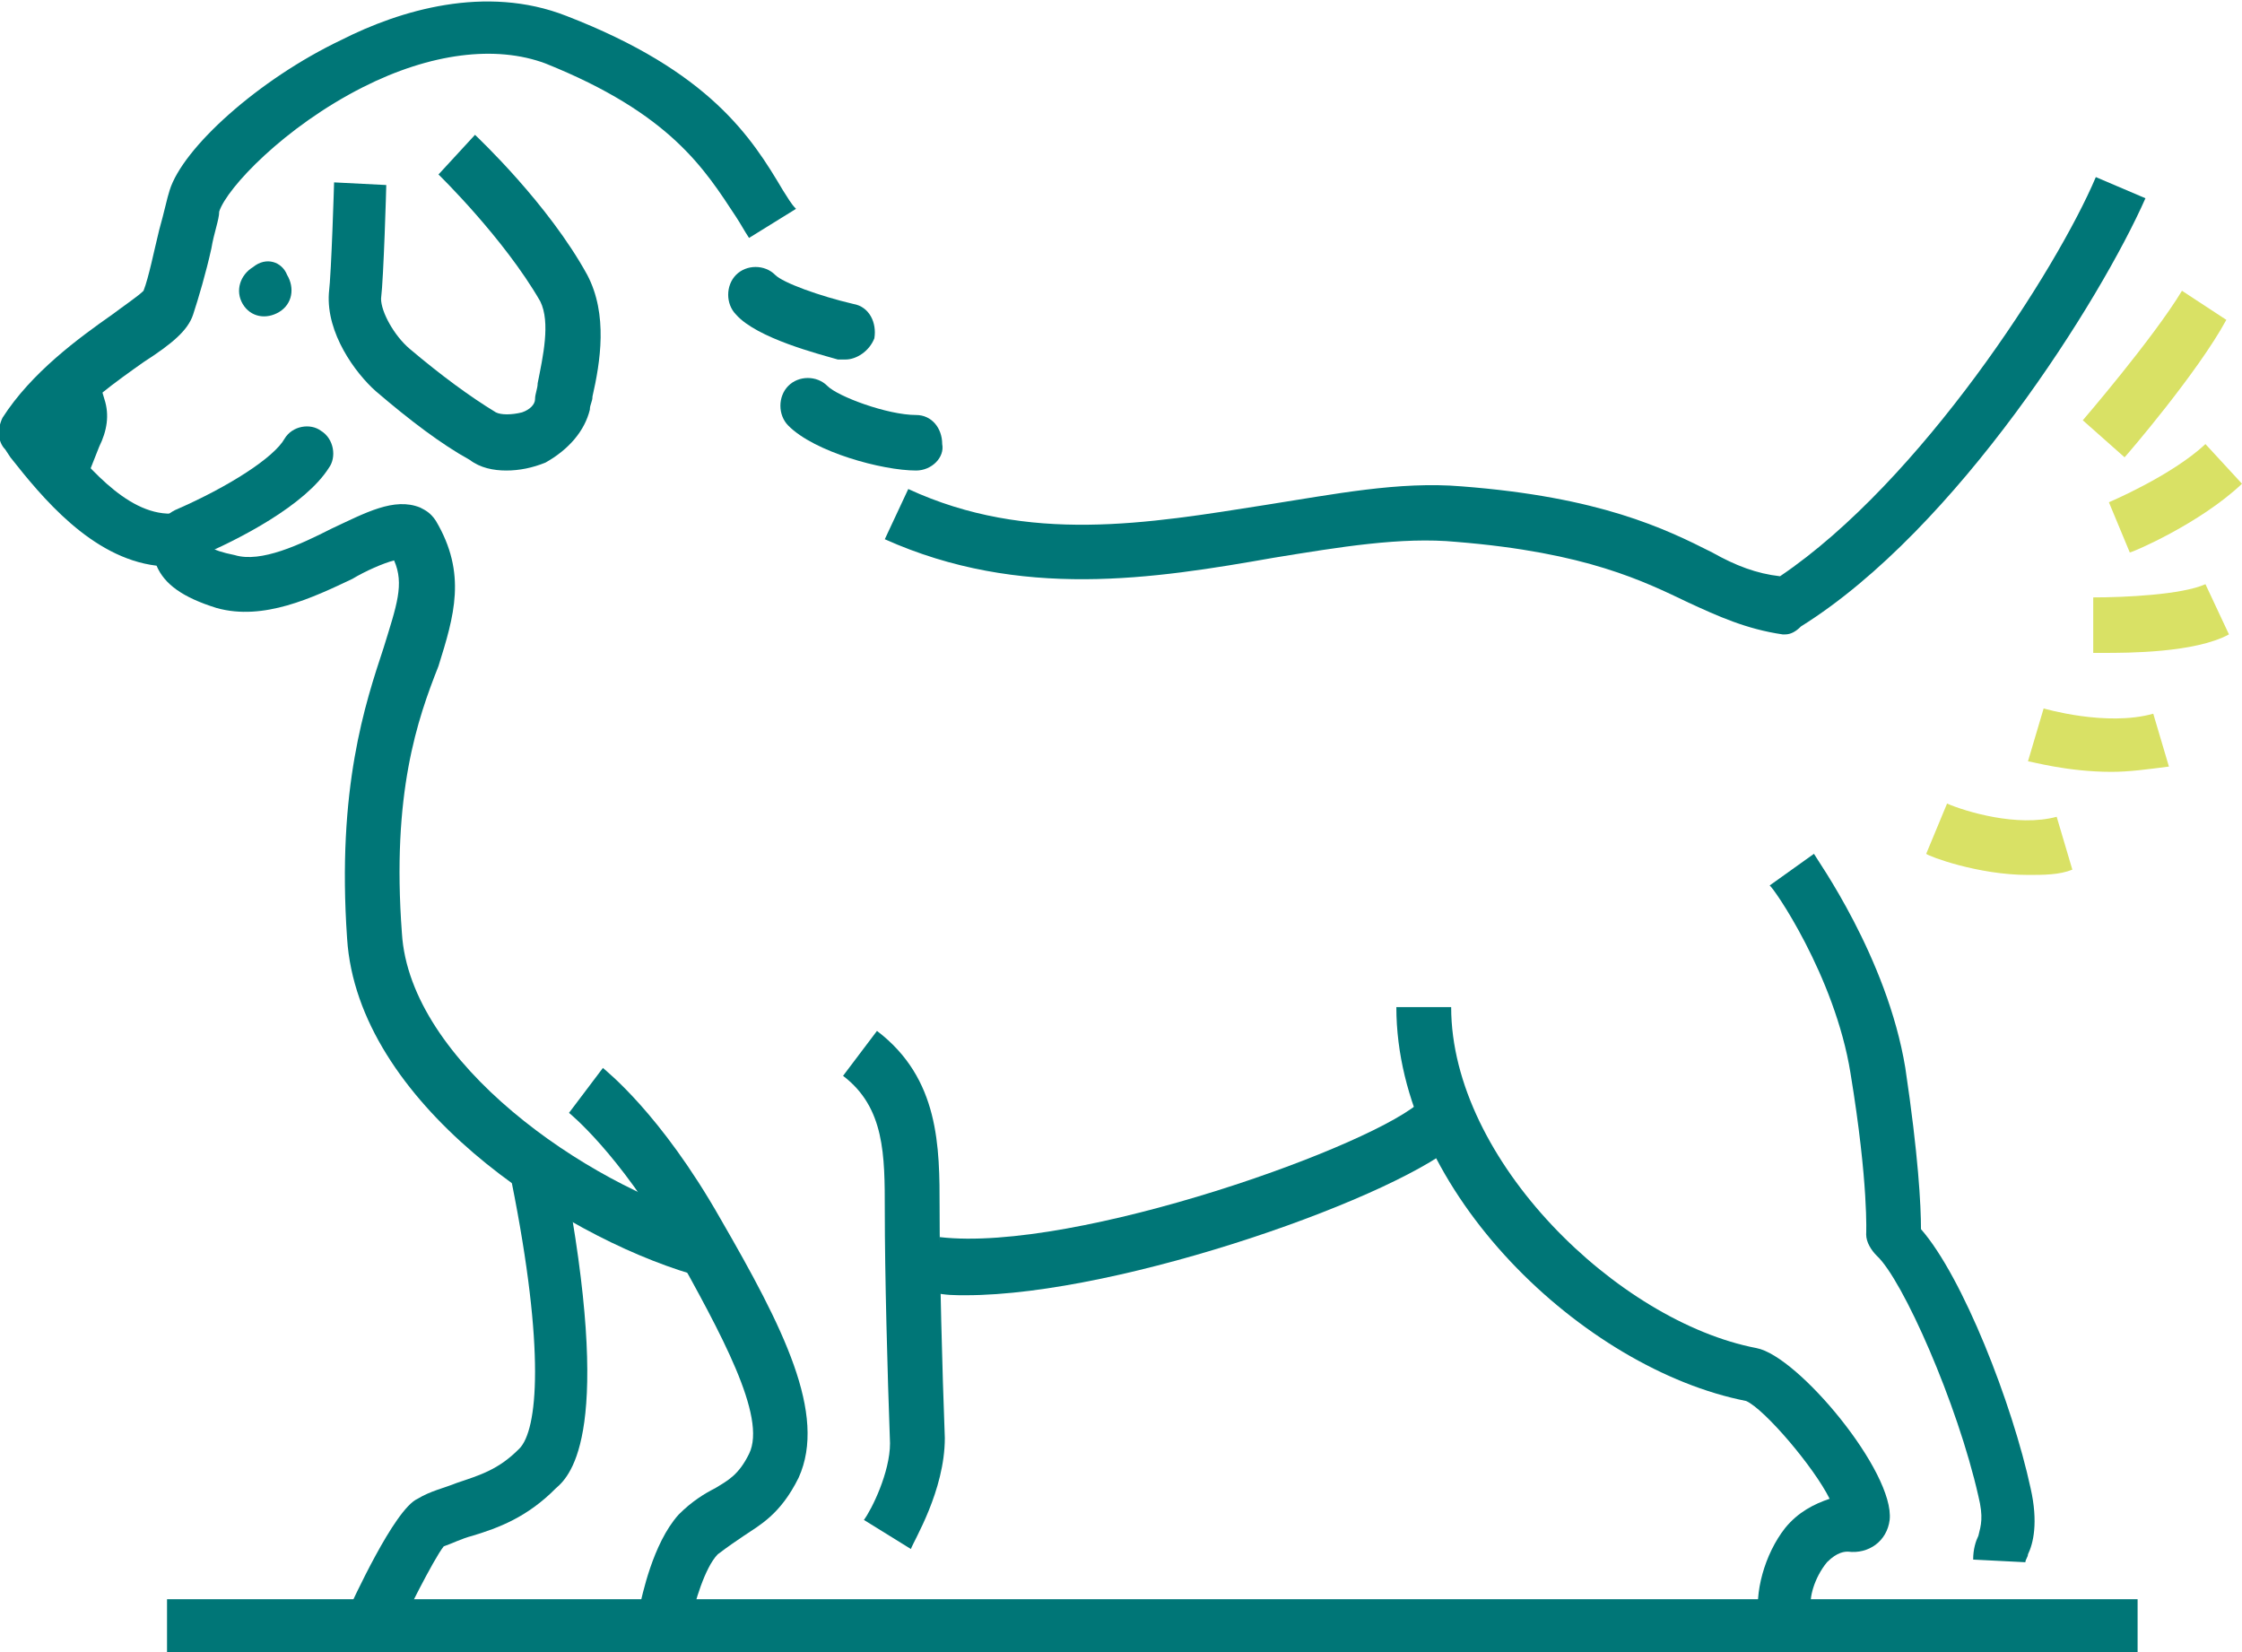 <svg width="76" height="56" viewBox="0 0 76 56" fill="none" xmlns="http://www.w3.org/2000/svg">
<g clip-path="url(#clip0)">
<path d="M66.887 52.864C66.887 52.506 66.976 52.237 67.064 52.058C67.153 51.699 67.241 51.431 67.064 50.714C66.356 47.578 64.498 43.367 63.614 42.56C63.437 42.381 63.26 42.112 63.26 41.843C63.26 41.843 63.348 40.141 62.729 36.378C62.198 33.062 60.075 30.016 59.986 30.016L61.49 28.941C61.579 29.12 63.968 32.435 64.587 36.199C65.029 39.155 65.118 40.858 65.118 41.664C66.533 43.277 68.214 47.578 68.834 50.445C69.099 51.61 68.922 52.327 68.745 52.685C68.745 52.775 68.657 52.864 68.657 52.954L66.887 52.864Z" fill="#007677"/>
<path d="M32.736 43.904C32.382 43.904 32.028 43.904 31.674 43.815L31.851 41.933C36.452 42.471 46.715 38.797 48.219 37.274L49.546 38.618C47.6 40.499 38.044 43.904 32.736 43.904Z" fill="#007677"/>
<path d="M59.632 54.925C59.455 54.029 59.809 52.685 60.517 51.789C60.959 51.251 61.49 50.983 62.021 50.803C61.49 49.728 59.809 47.757 59.19 47.488C53.704 46.413 47.334 40.41 47.334 34.138H49.192C49.192 39.334 54.855 44.8 59.544 45.696C60.959 45.965 64.233 49.907 64.056 51.52C63.967 52.237 63.348 52.685 62.64 52.595C62.552 52.595 62.286 52.595 61.932 52.954C61.49 53.491 61.313 54.208 61.402 54.477L59.632 54.925Z" fill="#007677"/>
<path d="M30.878 52.506L29.285 51.52C29.551 51.162 30.17 49.907 30.17 48.922C30.082 46.502 29.993 43.187 29.993 41.037C29.993 39.155 29.993 37.542 28.578 36.467L29.728 34.944C31.851 36.557 31.851 38.886 31.851 40.947C31.851 43.098 31.94 46.413 32.028 48.742C32.028 50.535 30.966 52.237 30.878 52.506Z" fill="#007677"/>
<path d="M23.446 54.835L21.676 54.477C21.765 54.118 22.119 52.327 23.003 51.341C23.446 50.893 23.888 50.624 24.242 50.445C24.685 50.176 25.038 49.997 25.392 49.28C26.012 48.026 24.419 45.158 22.827 42.291C20.969 39.066 19.288 37.722 19.288 37.722L20.438 36.199C20.526 36.288 22.384 37.722 24.419 41.306C26.543 44.979 28.047 47.936 27.073 50.087C26.454 51.341 25.746 51.699 25.215 52.058C24.95 52.237 24.685 52.416 24.331 52.685C23.888 53.133 23.534 54.387 23.446 54.835Z" fill="#007677"/>
<path d="M13.448 55.373L11.767 54.656C11.944 54.298 13.36 51.162 14.156 50.803C14.598 50.535 15.041 50.445 15.483 50.266C16.279 49.997 16.899 49.818 17.607 49.101C18.226 48.474 18.491 45.786 17.341 40.051L19.111 39.693C20.792 48.474 19.376 49.997 18.845 50.445C17.872 51.431 16.899 51.789 16.014 52.058C15.66 52.147 15.306 52.327 15.041 52.416C14.687 52.864 13.714 54.835 13.448 55.373Z" fill="#007677"/>
<path d="M60.517 21.504H60.428C59.19 21.325 58.217 20.877 57.243 20.429C55.739 19.712 53.793 18.726 49.369 18.368C47.511 18.189 45.388 18.547 43.176 18.906C39.106 19.622 34.594 20.339 29.993 18.278L30.789 16.576C34.859 18.458 38.929 17.741 42.91 17.114C45.211 16.755 47.423 16.307 49.546 16.486C54.235 16.845 56.447 17.92 58.04 18.726C58.836 19.174 59.544 19.443 60.34 19.533C65.118 16.307 69.718 9.139 71.045 6.003L72.727 6.72C71.222 10.125 66.356 17.92 61.048 21.235C60.871 21.414 60.694 21.504 60.517 21.504Z" fill="#007677"/>
<path d="M23.445 43.188C18.933 41.844 12.12 37.364 11.766 31.809C11.412 26.702 12.386 23.835 13.005 21.953C13.447 20.519 13.713 19.803 13.359 18.996C13.005 19.086 12.386 19.355 11.943 19.623C10.616 20.251 8.935 21.057 7.342 20.609C6.192 20.251 5.573 19.803 5.307 19.175C3.096 18.907 1.415 16.846 0.353 15.502L0.176 15.233C-0.09 14.964 -0.09 14.516 0.087 14.158C1.061 12.635 2.653 11.47 3.803 10.663C4.157 10.395 4.688 10.036 4.865 9.857C5.042 9.409 5.219 8.513 5.396 7.796C5.573 7.169 5.661 6.721 5.75 6.452C6.192 5.019 8.758 2.689 11.589 1.345C13.536 0.359 16.455 -0.537 19.198 0.539C24.064 2.42 25.48 4.66 26.541 6.452C26.718 6.721 26.807 6.9 26.984 7.079L25.391 8.065C25.214 7.796 25.126 7.617 24.949 7.348C23.887 5.735 22.737 3.854 18.49 2.151C16.809 1.524 14.597 1.793 12.297 2.958C9.643 4.302 7.696 6.363 7.431 7.169C7.431 7.438 7.254 7.886 7.165 8.423C6.988 9.23 6.723 10.126 6.546 10.663C6.369 11.201 5.838 11.649 4.865 12.276C3.98 12.903 2.83 13.71 2.034 14.695C3.096 15.95 4.511 17.652 6.104 17.383C6.458 17.294 6.9 17.473 7.077 17.831C7.165 18.011 7.254 18.279 7.165 18.548C7.254 18.638 7.519 18.727 7.962 18.817C8.846 19.086 10.174 18.459 11.235 17.921C12.386 17.383 13.359 16.846 14.243 17.204C14.42 17.294 14.597 17.383 14.774 17.652C15.836 19.444 15.394 20.878 14.863 22.58C14.155 24.372 13.27 26.881 13.624 31.63C13.889 36.02 19.906 40.142 23.976 41.307L23.445 43.188Z" fill="#007677"/>
<path d="M17.164 15.949C16.722 15.949 16.279 15.859 15.925 15.59C14.952 15.053 13.891 14.246 12.74 13.261C12.033 12.634 11.059 11.29 11.148 9.946C11.236 9.229 11.325 6.182 11.325 6.182L13.094 6.272C13.094 6.362 13.006 9.408 12.917 10.125C12.917 10.573 13.36 11.379 13.891 11.827C14.952 12.723 15.925 13.44 16.81 13.978C16.987 14.067 17.341 14.067 17.695 13.978C17.96 13.888 18.137 13.709 18.137 13.53C18.137 13.35 18.226 13.171 18.226 12.992C18.403 12.096 18.668 10.931 18.314 10.214C17.076 8.064 14.864 5.914 14.864 5.914L16.102 4.57C16.191 4.659 18.58 6.899 19.907 9.318C20.615 10.662 20.349 12.275 20.084 13.44C20.084 13.619 19.995 13.709 19.995 13.888C19.818 14.605 19.288 15.232 18.491 15.68C18.049 15.859 17.607 15.949 17.164 15.949Z" fill="#007677"/>
<path d="M6.282 19.174C5.928 19.174 5.574 18.995 5.397 18.547C5.22 18.099 5.397 17.562 5.928 17.293C7.786 16.486 9.29 15.501 9.644 14.874C9.909 14.426 10.529 14.336 10.883 14.605C11.325 14.874 11.413 15.501 11.148 15.859C10.352 17.114 8.14 18.278 6.636 18.906C6.547 19.174 6.37 19.174 6.282 19.174Z" fill="#007677"/>
<path d="M72.461 54.208H5.662V56.09H72.461V54.208Z" fill="#007677"/>
<path d="M8.582 9.05C8.14 9.318 7.963 9.856 8.228 10.304C8.494 10.752 9.024 10.841 9.467 10.573C9.909 10.304 9.998 9.766 9.732 9.318C9.555 8.87 9.024 8.691 8.582 9.05Z" fill="#007677"/>
<path d="M72.019 15.501L70.603 14.246C70.603 14.246 72.992 11.469 73.965 9.856L75.469 10.842C74.496 12.634 72.107 15.411 72.019 15.501Z" fill="#D9E165"/>
<path d="M72.196 18.726L71.488 17.024C71.488 17.024 73.611 16.128 74.761 15.053L76 16.397C74.584 17.741 72.284 18.726 72.196 18.726Z" fill="#D9E165"/>
<path d="M71.311 22.131C71.134 22.131 71.045 22.131 70.957 22.131V20.25C72.019 20.25 73.965 20.16 74.761 19.802L75.558 21.504C74.407 22.131 72.107 22.131 71.311 22.131Z" fill="#D9E165"/>
<path d="M71.576 26.163C70.072 26.163 68.834 25.805 68.745 25.805L69.276 24.013C69.276 24.013 71.399 24.64 72.992 24.192L73.523 25.984C72.815 26.073 72.195 26.163 71.576 26.163Z" fill="#D9E165"/>
<path d="M68.745 29.657C67.064 29.657 65.383 29.03 65.295 28.941L66.002 27.238L65.648 28.134L66.002 27.238C66.622 27.507 68.391 28.045 69.718 27.686L70.249 29.478C69.807 29.657 69.276 29.657 68.745 29.657Z" fill="#D9E165"/>
<path d="M28.666 12.186C28.578 12.186 28.489 12.186 28.401 12.186C27.781 12.006 25.658 11.469 24.95 10.662C24.596 10.304 24.596 9.677 24.95 9.318C25.304 8.96 25.923 8.96 26.277 9.318C26.543 9.587 27.781 10.035 28.931 10.304C29.462 10.394 29.728 10.931 29.639 11.469C29.462 11.917 29.02 12.186 28.666 12.186Z" fill="#007677"/>
<path d="M31.055 15.949C29.905 15.949 27.604 15.322 26.72 14.425C26.366 14.067 26.366 13.44 26.72 13.082C27.073 12.723 27.693 12.723 28.047 13.082C28.401 13.44 30.082 14.067 31.055 14.067C31.586 14.067 31.939 14.515 31.939 15.053C32.028 15.501 31.586 15.949 31.055 15.949Z" fill="#007677"/>
<path d="M3.274 12.633L3.539 13.53C3.716 14.067 3.627 14.605 3.362 15.142L2.831 16.486L0.885 14.784L3.274 12.633Z" fill="#007677"/>
</g>
<defs>
<clipPath id="clip0">
<rect width="76" height="56" fill="white"/>
</clipPath>
</defs>
</svg>

